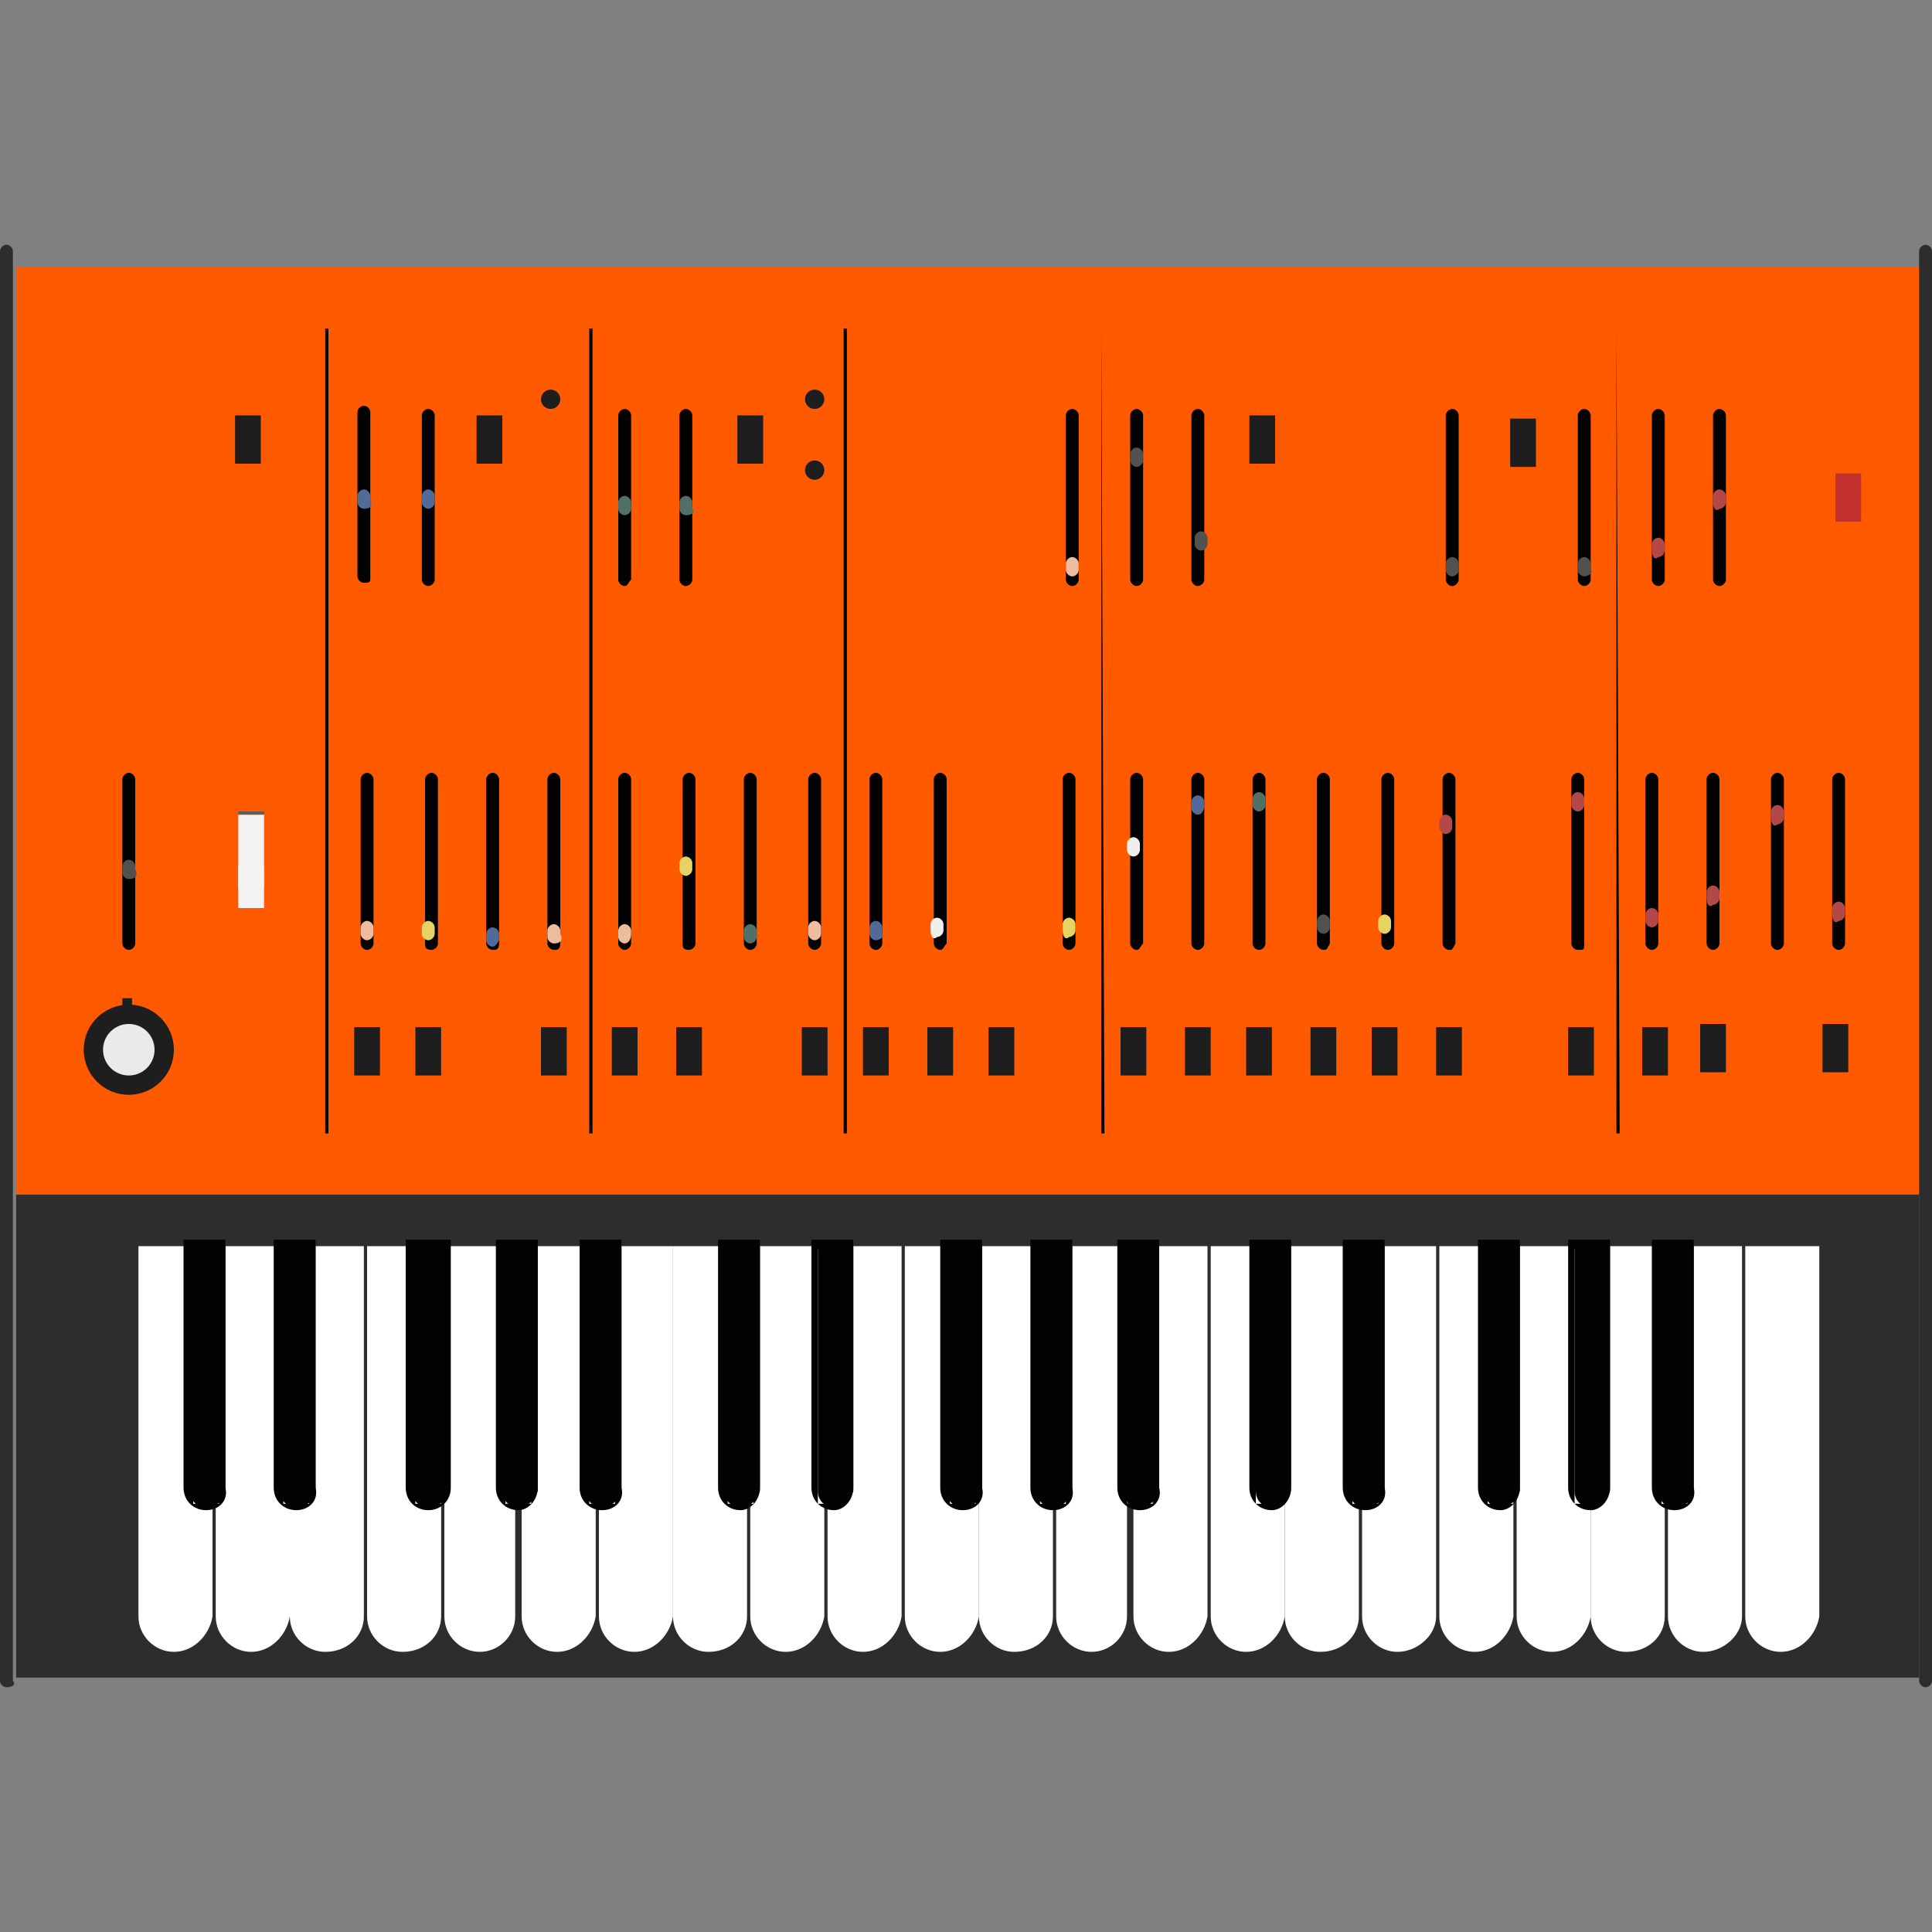 <svg enable-background="new 0 0 60 60" height="60" viewBox="0 0 60 60" width="60" xmlns="http://www.w3.org/2000/svg"><rect x="0" y="0" width="60" height="60" fill="#808080" stroke="none"/><path d="m.5 8.3h59.1v28.8h-59.1z" fill="#ff5a00"/><path d="m11.3 18.1c-.1 0-.2-.1-.2-.2v-5.1c0-.1.1-.2.2-.2s.2.1.2.2v5.2c0 .1-.1.1-.2.1z" fill="#020202"/><path d="m11.4 29.5c-.1 0-.2-.1-.2-.2v-5.1c0-.1.1-.2.2-.2s.2.1.2.2v5.1c0 .1-.1.2-.2.2z" fill="#020202"/><path d="m11.4 29.2c-.1 0-.2-.1-.2-.2v-.2c0-.1.1-.2.2-.2s.2.1.2.2v.2c0 .1-.1.2-.2.2z" fill="#eebc9f"/><path d="m17.2 29.5c-.1 0-.2-.1-.2-.2v-5.1c0-.1.1-.2.2-.2s.2.1.2.2v5.1c0 .2-.1.2-.2.2z" fill="#020202"/><path d="m17.2 29.3c-.1 0-.2-.1-.2-.2v-.2c0-.1.1-.2.2-.2s.2.1.2.2v.1c.1.2 0 .3-.2.3z" fill="#eebc9f"/><path d="m19.4 29.5c-.1 0-.2-.1-.2-.2v-5.1c0-.1.1-.2.2-.2s.2.1.2.2v5.1c0 .1-.1.2-.2.2z" fill="#020202"/><path d="m19.4 29.3c-.1 0-.2-.1-.2-.2v-.2c0-.1.1-.2.2-.2s.2.1.2.2v.1c0 .2-.1.3-.2.3z" fill="#eebc9f"/><path d="m11.3 15.8c-.1 0-.2-.1-.2-.2v-.2c0-.1.1-.2.2-.2s.2.1.2.2v.2c.1.1 0 .2-.2.2z" fill="#506b97"/><path d="m13.3 18.2c-.1 0-.2-.1-.2-.2v-5.1c0-.1.1-.2.2-.2s.2.1.2.2v5.1c0 .1-.1.2-.2.2z" fill="#020202"/><path d="m13.3 15.8c-.1 0-.2-.1-.2-.2v-.2c0-.1.1-.2.2-.2s.2.1.2.2v.2c0 .1-.1.2-.2.2z" fill="#506b97"/><path d="m37.2 29.5c-.1 0-.2-.1-.2-.2v-5.1c0-.1.1-.2.2-.2s.2.1.2.2v5.1c0 .1-.1.2-.2.2z" fill="#020202"/><path d="m37.2 25.3c-.1 0-.2-.1-.2-.2v-.2c0-.1.1-.2.2-.2s.2.1.2.2v.1c0 .2-.1.3-.2.3z" fill="#506b97"/><path d="m27.2 29.5c-.1 0-.2-.1-.2-.2v-5.1c0-.1.1-.2.2-.2s.2.1.2.2v5.1c0 .1-.1.2-.2.2z" fill="#020202"/><path d="m27.2 29.2c-.1 0-.2-.1-.2-.2v-.2c0-.1.1-.2.2-.2s.2.1.2.2v.2c.1.1-.1.2-.2.2z" fill="#506b97"/><path d="m15.3 29.5c-.1 0-.2-.1-.2-.2v-5.1c0-.1.1-.2.2-.2s.2.1.2.2v5.1c0 .2-.1.2-.2.2z" fill="#020202"/><path d="m15.3 29.4c-.1 0-.2-.1-.2-.2v-.2c0-.1.1-.2.2-.2s.2.1.2.2v.2s-.1.2-.2.2z" fill="#506b97"/><path d="m19.4 18.2c-.1 0-.2-.1-.2-.2v-5.1c0-.1.1-.2.2-.2s.2.1.2.2v5.1c-.1.1-.1.2-.2.2z" fill="#020202"/><path d="m19.4 16c-.1 0-.2-.1-.2-.2v-.2c0-.1.1-.2.2-.2s.2.1.2.2v.2c0 .1-.1.2-.2.2z" fill="#51706a"/><path d="m21.3 18.2c-.1 0-.2-.1-.2-.2v-5.1c0-.1.1-.2.2-.2s.2.1.2.2v5.1c0 .1-.1.2-.2.2z" fill="#020202"/><path d="m21.3 16c-.1 0-.2-.1-.2-.2v-.2c0-.1.1-.2.2-.2s.2.1.2.2v.2c.1.1 0 .2-.2.2z" fill="#51706a"/><path d="m23.3 29.5c-.1 0-.2-.1-.2-.2v-5.1c0-.1.1-.2.2-.2s.2.1.2.2v5.1c0 .1-.1.2-.2.2z" fill="#020202"/><path d="m23.3 29.3c-.1 0-.2-.1-.2-.2v-.2c0-.1.1-.2.2-.2s.2.1.2.2v.2c0 .1-.1.2-.2.2z" fill="#51706a"/><path d="m39.1 29.5c-.1 0-.2-.1-.2-.2v-5.1c0-.1.1-.2.2-.2s.2.1.2.2v5.1c0 .1-.1.2-.2.2z" fill="#020202"/><path d="m39.1 25.2c-.1 0-.2-.1-.2-.2v-.2c0-.1.1-.2.2-.2s.2.1.2.2v.2c0 .1-.1.2-.2.2z" fill="#51706a"/><g fill="#1e1e1e"><path d="m7.3 12.9h.8v1.5h-.8z"/><path d="m11 31.9h.8v1.5h-.8z"/><path d="m12.9 31.9h.8v1.5h-.8z"/><path d="m16.8 31.9h.8v1.5h-.8z"/><path d="m19 31.9h.8v1.5h-.8z"/><path d="m21 31.9h.8v1.5h-.8z"/><path d="m24.9 31.9h.8v1.5h-.8z"/><path d="m26.8 31.9h.8v1.5h-.8z"/><path d="m28.8 31.9h.8v1.5h-.8z"/><path d="m30.7 31.9h.8v1.5h-.8z"/><path d="m34.8 31.9h.8v1.5h-.8z"/><path d="m36.8 31.9h.8v1.5h-.8z"/><path d="m38.7 31.9h.8v1.5h-.8z"/><path d="m40.7 31.9h.8v1.5h-.8z"/><path d="m42.6 31.9h.8v1.5h-.8z"/><path d="m44.6 31.9h.8v1.5h-.8z"/><path d="m48.7 31.9h.8v1.5h-.8z"/><path d="m51 31.9h.8v1.5h-.8z"/><path d="m52.8 31.8h.8v1.5h-.8z"/><path d="m56.6 31.8h.8v1.5h-.8z"/><path d="m14.8 12.9h.8v1.5h-.8z"/><path d="m22.9 12.9h.8v1.5h-.8z"/><path d="m38.8 12.9h.8v1.5h-.8z"/><path d="m46.9 13h.8v1.5h-.8z"/></g><path d="m57 14.7h.8v1.5h-.8z" fill="#c3312f"/><path d="m33.3 18.2c-.1 0-.2-.1-.2-.2v-5.1c0-.1.1-.2.2-.2s.2.1.2.2v5.1c0 .1-.1.2-.2.2z" fill="#020202"/><path d="m33.3 17.9c-.1 0-.2-.1-.2-.2v-.2c0-.1.1-.2.2-.2s.2.1.2.2v.2c0 .1-.1.2-.2.2z" fill="#eebc9f"/><path d="m25.3 29.5c-.1 0-.2-.1-.2-.2v-5.1c0-.1.1-.2.2-.2s.2.1.2.2v5.1c0 .1-.1.2-.2.2z" fill="#020202"/><path d="m25.3 29.2c-.1 0-.2-.1-.2-.2v-.2c0-.1.1-.2.2-.2s.2.1.2.2v.2c0 .1-.1.2-.2.2z" fill="#eebc9f"/><path d="m35.3 18.2c-.1 0-.2-.1-.2-.2v-5.1c0-.1.1-.2.2-.2s.2.1.2.2v5.1c0 .1-.1.2-.2.2z" fill="#020202"/><path d="m35.3 14.5c-.1 0-.2-.1-.2-.2v-.2c0-.1.1-.2.2-.2s.2.1.2.2v.2c0 .1-.1.2-.2.2z" fill="#51514f"/><path d="m4 29.5c-.1 0-.2-.1-.2-.2v-5.1c0-.1.1-.2.2-.2s.2.1.2.2v5.1c0 .1-.1.2-.2.2z" fill="#020202"/><path d="m4 27.3c-.1 0-.2-.1-.2-.2v-.2c0-.1.1-.2.2-.2s.2.1.2.2v.1c.1.2 0 .3-.2.3z" fill="#51514f"/><path d="m37.2 18.2c-.1 0-.2-.1-.2-.2v-5.1c0-.1.1-.2.2-.2s.2.1.2.2v5.1c0 .1-.1.2-.2.2z" fill="#020202"/><path d="m37.3 17.1c-.1 0-.2-.1-.2-.2v-.2c0-.1.1-.2.2-.2s.2.1.2.2v.2c0 .1-.1.2-.2.2z" fill="#51514f"/><circle cx="25.3" cy="12.4" fill="#1e1e1e" r=".3"/><circle cx="17.1" cy="12.4" fill="#1e1e1e" r=".3"/><circle cx="25.3" cy="14.6" fill="#1e1e1e" r=".3"/><path d="m45.1 18.2c-.1 0-.2-.1-.2-.2v-5.1c0-.1.1-.2.2-.2s.2.1.2.2v5.1c0 .1-.1.2-.2.2z" fill="#020202"/><path d="m45.1 17.9c-.1 0-.2-.1-.2-.2v-.2c0-.1.1-.2.2-.2s.2.1.2.2v.2c0 .1-.1.2-.2.2z" fill="#51514f"/><path d="m49.2 18.2c-.1 0-.2-.1-.2-.2v-5.1c0-.1.1-.2.2-.2s.2.1.2.2v5.1c0 .1-.1.2-.2.2z" fill="#020202"/><path d="m49.2 17.9c-.1 0-.2-.1-.2-.2v-.2c0-.1.1-.2.2-.2s.2.1.2.2v.2c.1.1-.1.2-.2.2z" fill="#51514f"/><path d="m41.1 29.5c-.1 0-.2-.1-.2-.2v-5.1c0-.1.1-.2.2-.2s.2.1.2.2v5.1c-.1.2-.1.2-.2.2z" fill="#020202"/><path d="m41.1 29c-.1 0-.2-.1-.2-.2v-.2c0-.1.1-.2.2-.2s.2.1.2.2v.2c0 .1-.1.2-.2.2z" fill="#51514f"/><path d="m53.4 18.2c-.1 0-.2-.1-.2-.2v-5.1c0-.1.1-.2.2-.2s.2.1.2.2v5.1c0 .1-.1.2-.2.2z" fill="#020202"/><path d="m53.2 15.6v-.2c0-.1.1-.2.2-.2s.2.1.2.2v.2c0 .1-.1.2-.2.2-.1.1-.2 0-.2-.2z" fill="#b24948"/><path d="m51.5 18.2c-.1 0-.2-.1-.2-.2v-5.1c0-.1.1-.2.2-.2s.2.1.2.2v5.1c0 .1-.1.2-.2.2z" fill="#020202"/><path d="m51.3 17.1v-.2c0-.1.1-.2.2-.2s.2.1.2.2v.2c0 .1-.1.2-.2.2-.1.1-.2 0-.2-.2z" fill="#b24948"/><path d="m57.1 29.5c-.1 0-.2-.1-.2-.2v-5.1c0-.1.1-.2.2-.2s.2.1.2.2v5.1c0 .1-.1.2-.2.2z" fill="#020202"/><path d="m56.9 28.4v-.2c0-.1.1-.2.2-.2s.2.1.2.2v.2c0 .1-.1.2-.2.2-.1.1-.2 0-.2-.2z" fill="#b24948"/><path d="m55.2 29.5c-.1 0-.2-.1-.2-.2v-5.1c0-.1.1-.2.2-.2s.2.1.2.2v5.1c0 .1-.1.2-.2.2z" fill="#020202"/><path d="m55 25.4v-.2c0-.1.1-.2.2-.2s.2.1.2.2v.2c0 .1-.1.2-.2.2-.1.1-.2 0-.2-.2z" fill="#b24948"/><path d="m53.2 29.5c-.1 0-.2-.1-.2-.2v-5.1c0-.1.1-.2.2-.2s.2.1.2.2v5.1c0 .1-.1.2-.2.2z" fill="#020202"/><path d="m53 27.9v-.2c0-.1.1-.2.2-.2s.2.1.2.2v.2c0 .1-.1.2-.2.2-.1.1-.2 0-.2-.2z" fill="#b24948"/><path d="m51.3 29.5c-.1 0-.2-.1-.2-.2v-5.1c0-.1.1-.2.2-.2s.2.1.2.2v5.1c0 .1-.1.2-.2.2z" fill="#020202"/><path d="m51.1 28.6v-.2c0-.1.1-.2.2-.2s.2.1.2.2v.2c0 .1-.1.2-.2.2s-.2-.1-.2-.2z" fill="#b24948"/><path d="m49 29.5c-.1 0-.2-.1-.2-.2v-5.1c0-.1.1-.2.2-.2s.2.1.2.2v5.1c0 .2 0 .2-.2.2z" fill="#020202"/><path d="m48.8 25v-.2c0-.1.1-.2.2-.2s.2.1.2.2v.2c0 .1-.1.2-.2.2s-.2-.1-.2-.2z" fill="#b24948"/><path d="m45 29.5c-.1 0-.2-.1-.2-.2v-5.1c0-.1.1-.2.2-.2s.2.1.2.2v5.1c-.1.2-.1.2-.2.2z" fill="#020202"/><path d="m44.7 25.7v-.2c0-.1.1-.2.2-.2s.2.1.2.2v.2c0 .1-.1.2-.2.2s-.2-.1-.2-.2z" fill="#b24948"/><path d="m43.1 29.5c-.1 0-.2-.1-.2-.2v-5.1c0-.1.1-.2.2-.2s.2.1.2.2v5.1c0 .1-.1.2-.2.2z" fill="#020202"/><path d="m42.8 28.8v-.2c0-.1.1-.2.2-.2s.2.1.2.2v.2c0 .1-.1.2-.2.2s-.2-.1-.2-.2z" fill="#e7d363"/><path d="m33.2 29.5c-.1 0-.2-.1-.2-.2v-5.1c0-.1.1-.2.2-.2s.2.1.2.2v5.1c0 .1-.1.2-.2.2z" fill="#020202"/><path d="m33 28.9v-.2c0-.1.1-.2.2-.2s.2.1.2.2v.2c0 .1-.1.2-.2.2-.1.1-.2 0-.2-.2z" fill="#e7d363"/><path d="m21.2 29.3v-5.1c0-.1.1-.2.2-.2s.2.1.2.2v5.1c0 .1-.1.2-.2.2-.2 0-.2-.1-.2-.2z" fill="#020202"/><path d="m21.1 27v-.2c0-.1.1-.2.2-.2s.2.1.2.2v.2c0 .1-.1.2-.2.2s-.2-.1-.2-.2z" fill="#e7d363"/><path d="m13.2 29.3v-5.1c0-.1.1-.2.2-.2s.2.1.2.2v5.1c0 .1-.1.2-.2.2-.2 0-.2-.1-.2-.2z" fill="#020202"/><path d="m13.1 29v-.2c0-.1.1-.2.2-.2s.2.1.2.2v.2c0 .1-.1.2-.2.2s-.2-.1-.2-.2z" fill="#e7d363"/><path d="m35.3 29.5c-.1 0-.2-.1-.2-.2v-5.1c0-.1.1-.2.2-.2s.2.1.2.2v5.1c-.1.1-.1.2-.2.2z" fill="#020202"/><path d="m35 26.4v-.2c0-.1.1-.2.2-.2s.2.1.2.2v.2c0 .1-.1.2-.2.2s-.2-.1-.2-.2z" fill="#efefed"/><path d="m29.2 29.5c-.1 0-.2-.1-.2-.2v-5.1c0-.1.1-.2.2-.2s.2.1.2.2v5.1c-.1.1-.1.2-.2.2z" fill="#020202"/><path d="m28.9 28.9v-.2c0-.1.1-.2.2-.2s.2.1.2.2v.2c0 .1-.1.2-.2.2-.1.1-.2 0-.2-.2z" fill="#efefed"/><path d="m7.4 25.3h.8v2.9h-.8z" fill="#f3f3f2"/><path d="m8.2 28.2h-.8v-3h.8zm-.8 0h.8v-2.9h-.8z" fill="#5e5e5e"/><path d="m7.4 26.9h.8v.7h-.8z" fill="#f3f3f2"/><path d="m8.2 27.6h-.8v-.7h.8zm-.8 0h.8v-.7h-.8z" fill="#5e5e5e"/><path d="m10.1 10.2h.1v25h-.1z"/><path d="m18.3 10.2h.1v25h-.1z"/><path d="m26.2 10.2h.1v25h-.1z"/><path d="m34.2 10.2.1 25h-.1z"/><path d="m50.2 10.2.1 25h-.1z"/><path d="m.5 37.1h59.1v15h-59.1z" fill="#2d2d2d"/><path d="m5.4 51.3c-.6 0-1.1-.5-1.1-1.1v-11.5h2.3v11.5c-.1.6-.6 1.1-1.2 1.1z" fill="#fff"/><path d="m7.8 51.3c-.6 0-1.1-.5-1.1-1.1v-11.5h2.3v11.5c-.1.6-.6 1.1-1.2 1.1z" fill="#fff"/><path d="m10.1 51.3c-.6 0-1.1-.5-1.1-1.1v-11.5h2.3v11.5c0 .6-.5 1.1-1.2 1.1z" fill="#fff"/><path d="m9.2 46.8c-.3 0-.5-.2-.5-.5v-7.6h1.1v7.6c0 .3-.3.5-.6.5z" fill="#020202"/><path d="m9.2 46.9c-.4 0-.7-.3-.7-.7v-7.7h1.3v7.7c.1.4-.2.7-.6.7zm-.4-8.1v7.9h.8v-7.9z" fill="#020202"/><path d="m6.4 46.8c-.3 0-.5-.2-.5-.5v-7.6h1.1v7.6c0 .3-.3.5-.6.5z" fill="#020202"/><path d="m6.4 46.9c-.4 0-.7-.3-.7-.7v-7.7h1.3v7.7c.1.4-.2.7-.6.7zm-.4-8.1v7.9h.8v-7.9z" fill="#020202"/><path d="m12.5 51.3c-.6 0-1.1-.5-1.1-1.1v-11.5h2.3v11.5c0 .6-.5 1.1-1.2 1.1z" fill="#fff"/><path d="m14.9 51.3c-.6 0-1.1-.5-1.1-1.1v-11.5h2.2v11.5c0 .6-.5 1.1-1.1 1.1z" fill="#fff"/><path d="m17.3 51.3c-.6 0-1.1-.5-1.1-1.1v-11.5h2.3v11.5c-.1.6-.6 1.1-1.2 1.1z" fill="#fff"/><path d="m13.3 46.8c-.3 0-.5-.2-.5-.5v-7.6h1.1v7.6c0 .3-.3.5-.6.5z" fill="#020202"/><path d="m13.3 46.9c-.4 0-.7-.3-.7-.7v-7.7h1.4v7.7c0 .4-.3.7-.7.7zm-.4-8.1v7.9h.8v-7.9z" fill="#020202"/><path d="m19.7 51.3c-.6 0-1.1-.5-1.1-1.1v-11.5h2.3v11.5c-.1.6-.6 1.1-1.2 1.1z" fill="#fff"/><path d="m22 51.3c-.6 0-1.1-.5-1.1-1.1v-11.5h2.3v11.5c0 .6-.5 1.1-1.2 1.1z" fill="#fff"/><path d="m24.4 51.3c-.6 0-1.1-.5-1.1-1.1v-11.5h2.3v11.5c-.1.6-.6 1.1-1.2 1.1z" fill="#fff"/><path d="m26.8 51.3c-.6 0-1.1-.5-1.1-1.1v-11.5h2.3v11.5c-.1.6-.6 1.1-1.2 1.1z" fill="#fff"/><path d="m29.2 51.3c-.6 0-1.1-.5-1.1-1.1v-11.5h2.3v11.5c-.1.6-.6 1.1-1.2 1.1z" fill="#fff"/><path d="m31.5 51.3c-.6 0-1.1-.5-1.1-1.1v-11.5h2.3v11.5c0 .6-.5 1.1-1.2 1.1z" fill="#fff"/><path d="m18.7 46.8c-.3 0-.5-.2-.5-.5v-7.6h1.1v7.6c-.1.3-.3.5-.6.5z" fill="#020202"/><path d="m18.7 46.9c-.4 0-.7-.3-.7-.7v-7.7h1.3v7.7c.1.4-.2.7-.6.7zm-.4-8.1v7.9h.8v-7.9z" fill="#020202"/><path d="m23 46.8c-.3 0-.5-.2-.5-.5v-7.6h1.1v7.6c-.1.3-.3.5-.6.5z" fill="#020202"/><path d="m23 46.9c-.4 0-.7-.3-.7-.7v-7.7h1.3v7.7c0 .4-.3.7-.6.7zm-.4-8.1v7.9h.8v-7.9z" fill="#020202"/><path d="m25.9 46.8c-.3 0-.5-.2-.5-.5v-7.6h1.1v7.6c-.1.3-.3.5-.6.5z" fill="#020202"/><path d="m25.9 46.9c-.4 0-.7-.3-.7-.7v-7.7h1.3v7.7c0 .4-.3.7-.6.7zm-.5-8.1v7.9h.8v-7.9z" fill="#020202"/><path d="m29.9 46.8c-.3 0-.5-.2-.5-.5v-7.6h1.1v7.6c0 .3-.3.5-.6.5z" fill="#020202"/><path d="m29.9 46.9c-.4 0-.7-.3-.7-.7v-7.7h1.3v7.7c.1.4-.2.7-.6.7zm-.4-8.1v7.9h.8v-7.9z" fill="#020202"/><path d="m16.1 46.8c-.3 0-.5-.2-.5-.5v-7.6h1.1v7.6c-.1.3-.3.5-.6.5z" fill="#020202"/><path d="m16.1 46.9c-.4 0-.7-.3-.7-.7v-7.7h1.3v7.7c0 .4-.3.7-.6.7zm-.4-8.1v7.9h.8v-7.9z" fill="#020202"/><path d="m33.9 51.3c-.6 0-1.1-.5-1.1-1.1v-11.5h2.2v11.5c0 .6-.5 1.1-1.1 1.1z" fill="#fff"/><path d="m36.3 51.3c-.6 0-1.1-.5-1.1-1.1v-11.5h2.3v11.5c-.1.6-.6 1.1-1.2 1.1z" fill="#fff"/><path d="m38.7 51.3c-.6 0-1.1-.5-1.1-1.1v-11.5h2.3v11.5c-.1.6-.6 1.1-1.2 1.1z" fill="#fff"/><path d="m41 51.3c-.6 0-1.1-.5-1.1-1.1v-11.5h2.3v11.5c0 .6-.5 1.1-1.2 1.1z" fill="#fff"/><path d="m43.4 51.3c-.6 0-1.1-.5-1.1-1.1v-11.5h2.3v11.5c0 .6-.6 1.1-1.2 1.1z" fill="#fff"/><path d="m45.8 51.3c-.6 0-1.1-.5-1.1-1.1v-11.5h2.3v11.5c-.1.6-.6 1.1-1.2 1.1z" fill="#fff"/><path d="m48.2 51.3c-.6 0-1.1-.5-1.1-1.1v-11.5h2.3v11.5c-.1.6-.6 1.1-1.2 1.1z" fill="#fff"/><path d="m50.5 51.3c-.6 0-1.1-.5-1.1-1.1v-11.5h2.3v11.5c0 .6-.5 1.1-1.2 1.1z" fill="#fff"/><path d="m52.9 51.3c-.6 0-1.1-.5-1.1-1.1v-11.5h2.3v11.5c0 .6-.6 1.1-1.2 1.1z" fill="#fff"/><path d="m55.3 51.3c-.6 0-1.1-.5-1.1-1.1v-11.5h2.3v11.5c-.1.6-.6 1.1-1.2 1.1z" fill="#fff"/><path d="m32.7 46.8c-.3 0-.5-.2-.5-.5v-7.6h1.1v7.6c-.1.3-.3.5-.6.5z" fill="#020202"/><path d="m32.7 46.9c-.4 0-.7-.3-.7-.7v-7.7h1.3v7.7c.1.4-.2.7-.6.7zm-.4-8.1v7.9h.8v-7.9z" fill="#020202"/><path d="m35.4 46.8c-.3 0-.5-.2-.5-.5v-7.6h1.1v7.6c-.1.3-.3.5-.6.5z" fill="#020202"/><path d="m35.4 46.9c-.4 0-.7-.3-.7-.7v-7.7h1.3v7.7c.1.4-.2.7-.6.7zm-.4-8.1v7.9h.8v-7.9z" fill="#020202"/><path d="m39.5 46.8c-.3 0-.5-.2-.5-.5v-7.6h1v7.6c0 .3-.2.5-.5.5z" fill="#020202"/><path d="m39.5 46.9c-.4 0-.7-.3-.7-.7v-7.7h1.3v7.7c0 .4-.3.7-.6.7zm-.5-8.1v7.9h.8v-7.9z" fill="#020202"/><path d="m42.4 46.8c-.3 0-.5-.2-.5-.5v-7.6h1.1v7.6c0 .3-.3.5-.6.5z" fill="#020202"/><path d="m42.4 46.9c-.4 0-.7-.3-.7-.7v-7.7h1.3v7.7c.1.4-.2.7-.6.7zm-.4-8.1v7.9h.8v-7.9z" fill="#020202"/><path d="m46.6 46.8c-.3 0-.5-.2-.5-.5v-7.6h1.1v7.6c-.1.3-.3.5-.6.5z" fill="#020202"/><path d="m46.6 46.9c-.4 0-.7-.3-.7-.7v-7.7h1.3v7.7c0 .4-.3.7-.6.7zm-.4-8.1v7.9h.8v-7.9z" fill="#020202"/><path d="m49.4 46.8c-.3 0-.5-.2-.5-.5v-7.6h1.1v7.6c-.1.3-.3.5-.6.5z" fill="#020202"/><path d="m49.4 46.9c-.4 0-.7-.3-.7-.7v-7.7h1.3v7.7c0 .4-.3.7-.6.7zm-.5-8.1v7.9h.8v-7.9z" fill="#020202"/><path d="m52 46.8c-.3 0-.5-.2-.5-.5v-7.6h1.1v7.6c0 .3-.3.5-.6.5z" fill="#020202"/><path d="m52 46.9c-.4 0-.7-.3-.7-.7v-7.7h1.3v7.7c.1.4-.2.7-.6.7zm-.4-8.1v7.9h.8v-7.9z" fill="#020202"/><path d="m.2 52.4c-.1 0-.2-.1-.2-.2v-44.4c0-.1.1-.2.2-.2s.2.1.2.2v44.4c.1.1 0 .2-.2.2z" fill="#2d2d2d"/><path d="m59.8 52.4c-.1 0-.2-.1-.2-.2v-44.4c0-.1.1-.2.2-.2s.2.1.2.2v44.4c0 .1-.1.2-.2.2z" fill="#2d2d2d"/><circle cx="4" cy="32.6" fill="#1e1e1e" r="1.4"/><circle cx="4" cy="32.6" fill="#eaeaea" r=".8"/><path d="m3.8 31h.3v.5h-.3z" fill="#1e1e1e"/></svg>